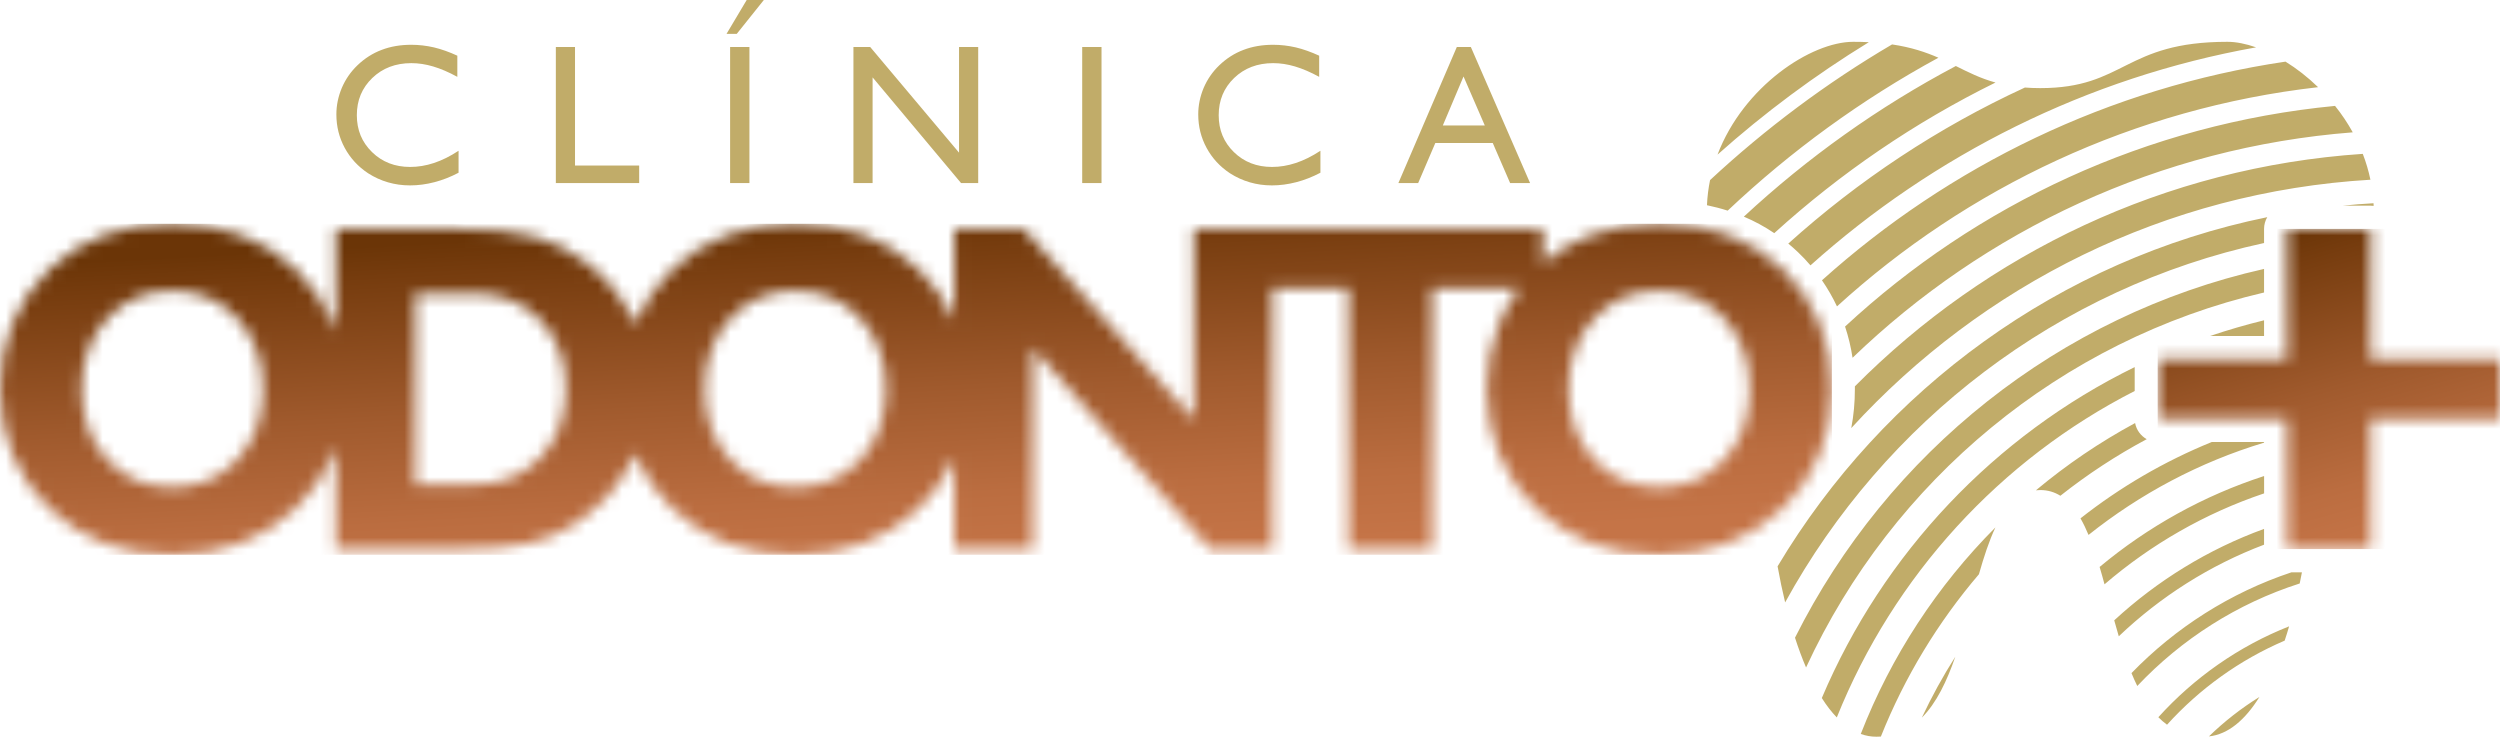 <svg xmlns="http://www.w3.org/2000/svg" width="207" height="61" viewBox="0 0 207 61" fill="none"><g clip-path="url(#clip0_5_1100)"><path fill-rule="evenodd" clip-rule="evenodd" d="M37.969 12.485V14.302C37.315 14.648 36.648 14.907 35.972 15.084C35.291 15.261 34.62 15.351 33.957 15.351C33.294 15.351 32.708 15.265 32.126 15.097C31.544 14.928 30.997 14.678 30.479 14.346C29.649 13.797 29.007 13.098 28.545 12.248C28.083 11.397 27.852 10.473 27.852 9.472C27.852 8.716 28.006 7.982 28.306 7.27C28.61 6.562 29.042 5.936 29.598 5.405C30.192 4.835 30.86 4.408 31.6 4.131C32.34 3.846 33.161 3.708 34.059 3.708C34.688 3.708 35.309 3.782 35.929 3.924C36.545 4.071 37.191 4.3 37.867 4.611V6.363C37.157 5.975 36.493 5.69 35.869 5.504C35.249 5.319 34.641 5.228 34.059 5.228C32.755 5.228 31.677 5.638 30.825 6.458C29.974 7.279 29.546 8.302 29.546 9.536C29.546 10.771 29.966 11.773 30.804 12.593C31.642 13.413 32.695 13.823 33.961 13.823C34.611 13.823 35.27 13.715 35.933 13.495C36.6 13.275 37.276 12.938 37.961 12.489M46.024 15.157V3.894H47.611V13.707H52.924V15.157H46.029H46.024ZM60.453 15.157V3.894H62.053V15.157H60.453ZM60.158 2.802L61.826 0H63.246L61.005 2.802H60.158ZM70.664 15.157V3.894H72.054L79.408 12.64V3.894H80.995V15.157H79.575L72.251 6.407V15.157H70.664ZM89.606 15.157V3.894H91.206V15.157H89.606ZM109.331 12.485V14.302C108.676 14.648 108.009 14.907 107.333 15.084C106.653 15.261 105.981 15.351 105.318 15.351C104.655 15.351 104.069 15.265 103.487 15.097C102.905 14.928 102.358 14.678 101.84 14.346C101.01 13.797 100.369 13.098 99.907 12.248C99.445 11.397 99.214 10.473 99.214 9.472C99.214 8.716 99.368 7.982 99.667 7.27C99.971 6.562 100.403 5.936 100.959 5.405C101.554 4.835 102.221 4.408 102.961 4.131C103.701 3.846 104.522 3.708 105.421 3.708C106.05 3.708 106.67 3.782 107.29 3.924C107.906 4.071 108.552 4.3 109.228 4.611V6.363C108.518 5.975 107.855 5.69 107.23 5.504C106.61 5.319 106.003 5.228 105.421 5.228C104.116 5.228 103.038 5.638 102.187 6.458C101.335 7.279 100.908 8.302 100.908 9.536C100.908 10.771 101.327 11.773 102.165 12.593C103.004 13.413 104.056 13.823 105.322 13.823C105.973 13.823 106.631 13.715 107.294 13.495C107.962 13.275 108.638 12.938 109.322 12.489L109.331 12.485ZM119.465 10.391H122.942L121.18 6.333L119.465 10.391ZM115.786 15.157L120.624 3.894H121.787L126.69 15.157H125.038L123.601 11.842H118.844L117.424 15.157H115.786Z" fill="#C1AC69"></path><path fill-rule="evenodd" clip-rule="evenodd" d="M182.899 60.974C184.17 59.739 185.573 58.643 187.083 57.706C185.894 59.614 184.495 60.806 182.899 60.974ZM179.43 60.007C182.121 57.033 185.44 54.641 189.17 53.044C189.299 52.66 189.423 52.262 189.538 51.861C185.372 53.51 181.676 56.105 178.711 59.386C178.938 59.614 179.178 59.822 179.43 60.007ZM176.966 56.8C180.628 52.923 185.235 49.97 190.415 48.312C190.479 48.01 190.539 47.699 190.599 47.388H189.731C184.662 49.076 180.136 51.969 176.487 55.733C176.637 56.1 176.799 56.459 176.966 56.8ZM175.435 52.685C178.874 49.409 182.951 46.81 187.464 45.1V43.792C182.831 45.48 178.626 48.075 175.058 51.364C175.182 51.809 175.306 52.249 175.435 52.685ZM174.254 48.381C178.1 45.079 182.57 42.502 187.468 40.852V39.415C182.437 41.047 177.83 43.624 173.848 46.944C173.989 47.41 174.121 47.894 174.254 48.381ZM172.928 44.293C177.201 40.887 182.116 38.267 187.464 36.652V36.596H183.139C179.212 38.193 175.554 40.33 172.265 42.92C172.504 43.339 172.727 43.801 172.932 44.297L172.928 44.293ZM159.128 59.42C159.949 57.676 160.873 55.992 161.9 54.378C161.198 56.398 160.343 58.207 159.128 59.42ZM155.736 60.987C157.708 56.048 160.467 51.516 163.855 47.548C164.261 46.119 164.697 44.781 165.219 43.672C160.42 48.489 156.595 54.3 154.072 60.771C154.486 60.922 154.919 61 155.363 61C155.487 61 155.611 60.996 155.731 60.987H155.736ZM170.601 41.047C172.834 39.281 175.225 37.71 177.749 36.363C177.257 36.091 176.893 35.603 176.786 35.029C173.86 36.609 171.11 38.478 168.573 40.598C168.693 40.585 168.813 40.576 168.937 40.576C169.561 40.576 170.109 40.745 170.596 41.047H170.601ZM152.087 59.403C156.801 47.665 165.626 38.051 176.752 32.374V30.396C165.177 36.06 155.928 45.813 150.846 57.797C151.235 58.414 151.65 58.954 152.087 59.403ZM187.464 26.52C185.945 26.891 184.452 27.327 182.985 27.823H187.464V26.52ZM149.541 55.267C156.694 39.795 170.614 28.152 187.464 24.219V22.267C170.464 26.097 156.296 37.507 148.626 52.802C148.908 53.678 149.212 54.499 149.541 55.267ZM147.809 49.879C156.031 34.899 170.391 23.826 187.464 20.122V18.956C187.464 18.598 187.562 18.266 187.729 17.981C170.545 21.499 155.949 32.223 147.184 46.892C147.368 47.919 147.578 48.921 147.809 49.879ZM196.537 17.048C196.537 16.975 196.532 16.901 196.528 16.828C195.668 16.875 194.808 16.945 193.957 17.031H196.293C196.374 17.031 196.46 17.035 196.541 17.048H196.537ZM153.284 35.447C164.116 23.61 179.297 15.887 196.271 14.881C196.117 14.139 195.904 13.426 195.638 12.74C179.255 13.841 164.513 20.985 153.584 31.989C153.584 32.072 153.584 32.149 153.584 32.231C153.584 33.319 153.485 34.394 153.284 35.447ZM153.391 29.624C164.342 19.077 178.793 12.204 194.808 10.957C194.376 10.175 193.884 9.442 193.341 8.768C177.757 10.27 163.671 16.932 152.771 27.038C153.053 27.884 153.259 28.747 153.391 29.624ZM152.104 25.367C162.905 15.524 176.696 8.958 191.938 7.218C191.078 6.385 190.163 5.673 189.239 5.103C174.622 7.266 161.395 13.741 150.859 23.209C151.329 23.891 151.744 24.612 152.104 25.372V25.367ZM149.905 21.974C160.112 12.826 172.791 6.424 186.805 3.92C185.954 3.622 185.145 3.462 184.431 3.462C175.867 3.462 175.965 7.296 168.937 7.296C168.483 7.296 168.06 7.279 167.662 7.248C160.48 10.555 153.883 14.933 148.07 20.169C148.348 20.398 148.613 20.636 148.878 20.886C149.242 21.231 149.584 21.594 149.909 21.974H149.905ZM146.911 19.302C152.382 14.337 158.542 10.128 165.228 6.834C163.966 6.484 162.974 5.979 161.943 5.466C155.552 8.846 149.657 13.051 144.391 17.938C145.276 18.313 146.115 18.766 146.906 19.302H146.911ZM143.052 17.441C148.284 12.502 154.144 8.237 160.501 4.779C159.457 4.322 158.259 3.916 156.664 3.678C151.235 6.869 146.188 10.642 141.593 14.911C141.456 15.585 141.367 16.28 141.337 16.992C141.914 17.113 142.487 17.26 143.052 17.441ZM142.209 12.805C146.094 9.342 150.286 6.221 154.739 3.493C154.328 3.471 153.9 3.462 153.443 3.462C149.973 3.462 144.361 7.141 142.209 12.809V12.805Z" fill="#C1AC69"></path><mask id="mask0_5_1100" style="mask-type:luminance" maskUnits="userSpaceOnUse" x="178" y="18" width="29" height="28"><path d="M189.367 45.467V34.674H178.656V29.744H189.367V18.952H196.289V29.744H207V34.674H196.289V45.467H189.367Z" fill="white"></path></mask><g mask="url(#mask0_5_1100)"><path d="M207 18.952H178.656V45.463H207V18.952Z" fill="url(#paint0_linear_5_1100)"></path></g><mask id="mask1_5_1100" style="mask-type:luminance" maskUnits="userSpaceOnUse" x="0" y="18" width="152" height="28"><path d="M111.658 45.467V23.886H105.357V45.467H100.21L85.512 28.808V45.467H79.01V37.934C78.321 39.505 77.333 40.9 76.05 42.121C74.711 43.382 73.192 44.336 71.49 44.975C69.796 45.614 67.913 45.933 65.847 45.933C63.781 45.933 61.925 45.618 60.239 44.988C58.554 44.353 57.039 43.395 55.7 42.121C54.349 40.835 53.322 39.354 52.629 37.675C52.612 37.632 52.591 37.584 52.574 37.541C52.415 37.912 52.24 38.275 52.043 38.633C50.991 40.563 49.468 42.165 47.479 43.451C46.349 44.176 45.109 44.686 43.74 44.997C42.375 45.307 40.348 45.463 37.67 45.463H27.81V36.954C27.724 37.196 27.634 37.437 27.536 37.675C26.843 39.35 25.816 40.831 24.464 42.121C23.125 43.382 21.607 44.336 19.904 44.975C18.21 45.614 16.328 45.933 14.262 45.933C12.196 45.933 10.339 45.618 8.654 44.988C6.968 44.353 5.454 43.395 4.115 42.121C2.763 40.835 1.737 39.354 1.044 37.675C0.346 36 0 34.187 0 32.227C0 30.267 0.346 28.436 1.031 26.761C1.724 25.086 2.751 23.593 4.115 22.276C5.441 21.015 6.947 20.07 8.637 19.457C10.322 18.835 12.196 18.524 14.266 18.524C16.337 18.524 18.249 18.835 19.939 19.461C21.633 20.087 23.138 21.028 24.464 22.276C25.816 23.588 26.843 25.082 27.536 26.761C27.634 26.999 27.728 27.241 27.81 27.482V18.952H37.67C40.489 18.952 42.675 19.163 44.228 19.599C45.78 20.027 47.209 20.73 48.51 21.723C50.191 22.997 51.457 24.525 52.325 26.299C52.415 26.481 52.501 26.666 52.578 26.852L52.612 26.766C53.305 25.091 54.332 23.597 55.696 22.28C57.022 21.02 58.528 20.074 60.218 19.461C61.903 18.84 63.777 18.529 65.847 18.529C67.918 18.529 69.83 18.84 71.52 19.465C73.214 20.091 74.719 21.033 76.045 22.28C77.329 23.528 78.317 24.935 79.006 26.507V18.952H84.768L98.854 34.757V18.952H127.746V21.801C128.94 20.778 130.27 19.992 131.737 19.457C133.423 18.835 135.296 18.524 137.367 18.524C139.437 18.524 141.349 18.835 143.039 19.461C144.733 20.087 146.239 21.028 147.565 22.276C148.917 23.588 149.943 25.082 150.636 26.761C151.334 28.436 151.68 30.254 151.68 32.227C151.68 34.2 151.334 36 150.636 37.675C149.943 39.35 148.917 40.831 147.565 42.121C146.226 43.382 144.708 44.336 143.005 44.975C141.311 45.614 139.429 45.933 137.363 45.933C135.296 45.933 133.44 45.618 131.755 44.988C130.069 44.353 128.555 43.395 127.216 42.121C125.864 40.835 124.837 39.354 124.144 37.675C123.447 36 123.101 34.187 123.101 32.227C123.101 30.267 123.447 28.436 124.132 26.761C124.555 25.734 125.107 24.776 125.783 23.882H118.575V45.463H111.649L111.658 45.467ZM6.772 32.231C6.772 34.593 7.478 36.539 8.881 38.059C10.292 39.579 12.085 40.343 14.266 40.343C16.448 40.343 18.253 39.579 19.665 38.059C21.068 36.539 21.774 34.593 21.774 32.231C21.774 29.87 21.068 27.901 19.665 26.377C18.253 24.845 16.452 24.081 14.266 24.081C12.08 24.081 10.292 24.845 8.881 26.377C7.478 27.905 6.772 29.857 6.772 32.231ZM34.389 24.309V40.11H39.287C41.52 40.11 43.334 39.371 44.741 37.895C46.144 36.427 46.85 34.523 46.85 32.197C46.85 29.87 46.144 27.979 44.741 26.511C43.329 25.043 41.516 24.309 39.287 24.309H34.389ZM58.353 32.231C58.353 34.593 59.059 36.539 60.462 38.059C61.873 39.579 63.666 40.343 65.847 40.343C68.029 40.343 69.834 39.579 71.246 38.059C72.649 36.539 73.355 34.593 73.355 32.231C73.355 29.87 72.649 27.901 71.246 26.377C69.834 24.845 68.033 24.081 65.847 24.081C63.661 24.081 61.873 24.845 60.462 26.377C59.059 27.905 58.353 29.857 58.353 32.231ZM129.872 32.231C129.872 34.593 130.578 36.539 131.981 38.059C133.393 39.579 135.185 40.343 137.367 40.343C139.549 40.343 141.354 39.579 142.765 38.059C144.169 36.539 144.874 34.593 144.874 32.231C144.874 29.87 144.169 27.901 142.765 26.377C141.354 24.845 139.553 24.081 137.367 24.081C135.181 24.081 133.393 24.845 131.981 26.377C130.578 27.905 129.872 29.857 129.872 32.231Z" fill="white"></path></mask><g mask="url(#mask1_5_1100)"><path d="M151.68 18.529H0V45.934H151.68V18.529Z" fill="url(#paint1_linear_5_1100)"></path></g></g><defs><linearGradient id="paint0_linear_5_1100" x1="189.294" y1="19.362" x2="196.482" y2="45.027" gradientUnits="userSpaceOnUse"><stop stop-color="#6B3507"></stop><stop offset="0.09" stop-color="#763C0E"></stop><stop offset="0.5" stop-color="#A05A2D"></stop><stop offset="0.81" stop-color="#BB6D40"></stop><stop offset="1" stop-color="#C57447"></stop></linearGradient><linearGradient id="paint1_linear_5_1100" x1="75.083" y1="17.968" x2="76.625" y2="46.493" gradientUnits="userSpaceOnUse"><stop stop-color="#6B3507"></stop><stop offset="0.09" stop-color="#763C0E"></stop><stop offset="0.5" stop-color="#A05A2D"></stop><stop offset="0.81" stop-color="#BB6D40"></stop><stop offset="1" stop-color="#C57447"></stop></linearGradient><clipPath id="clip0_5_1100"><rect width="207" height="61" fill="white"></rect></clipPath></defs></svg>